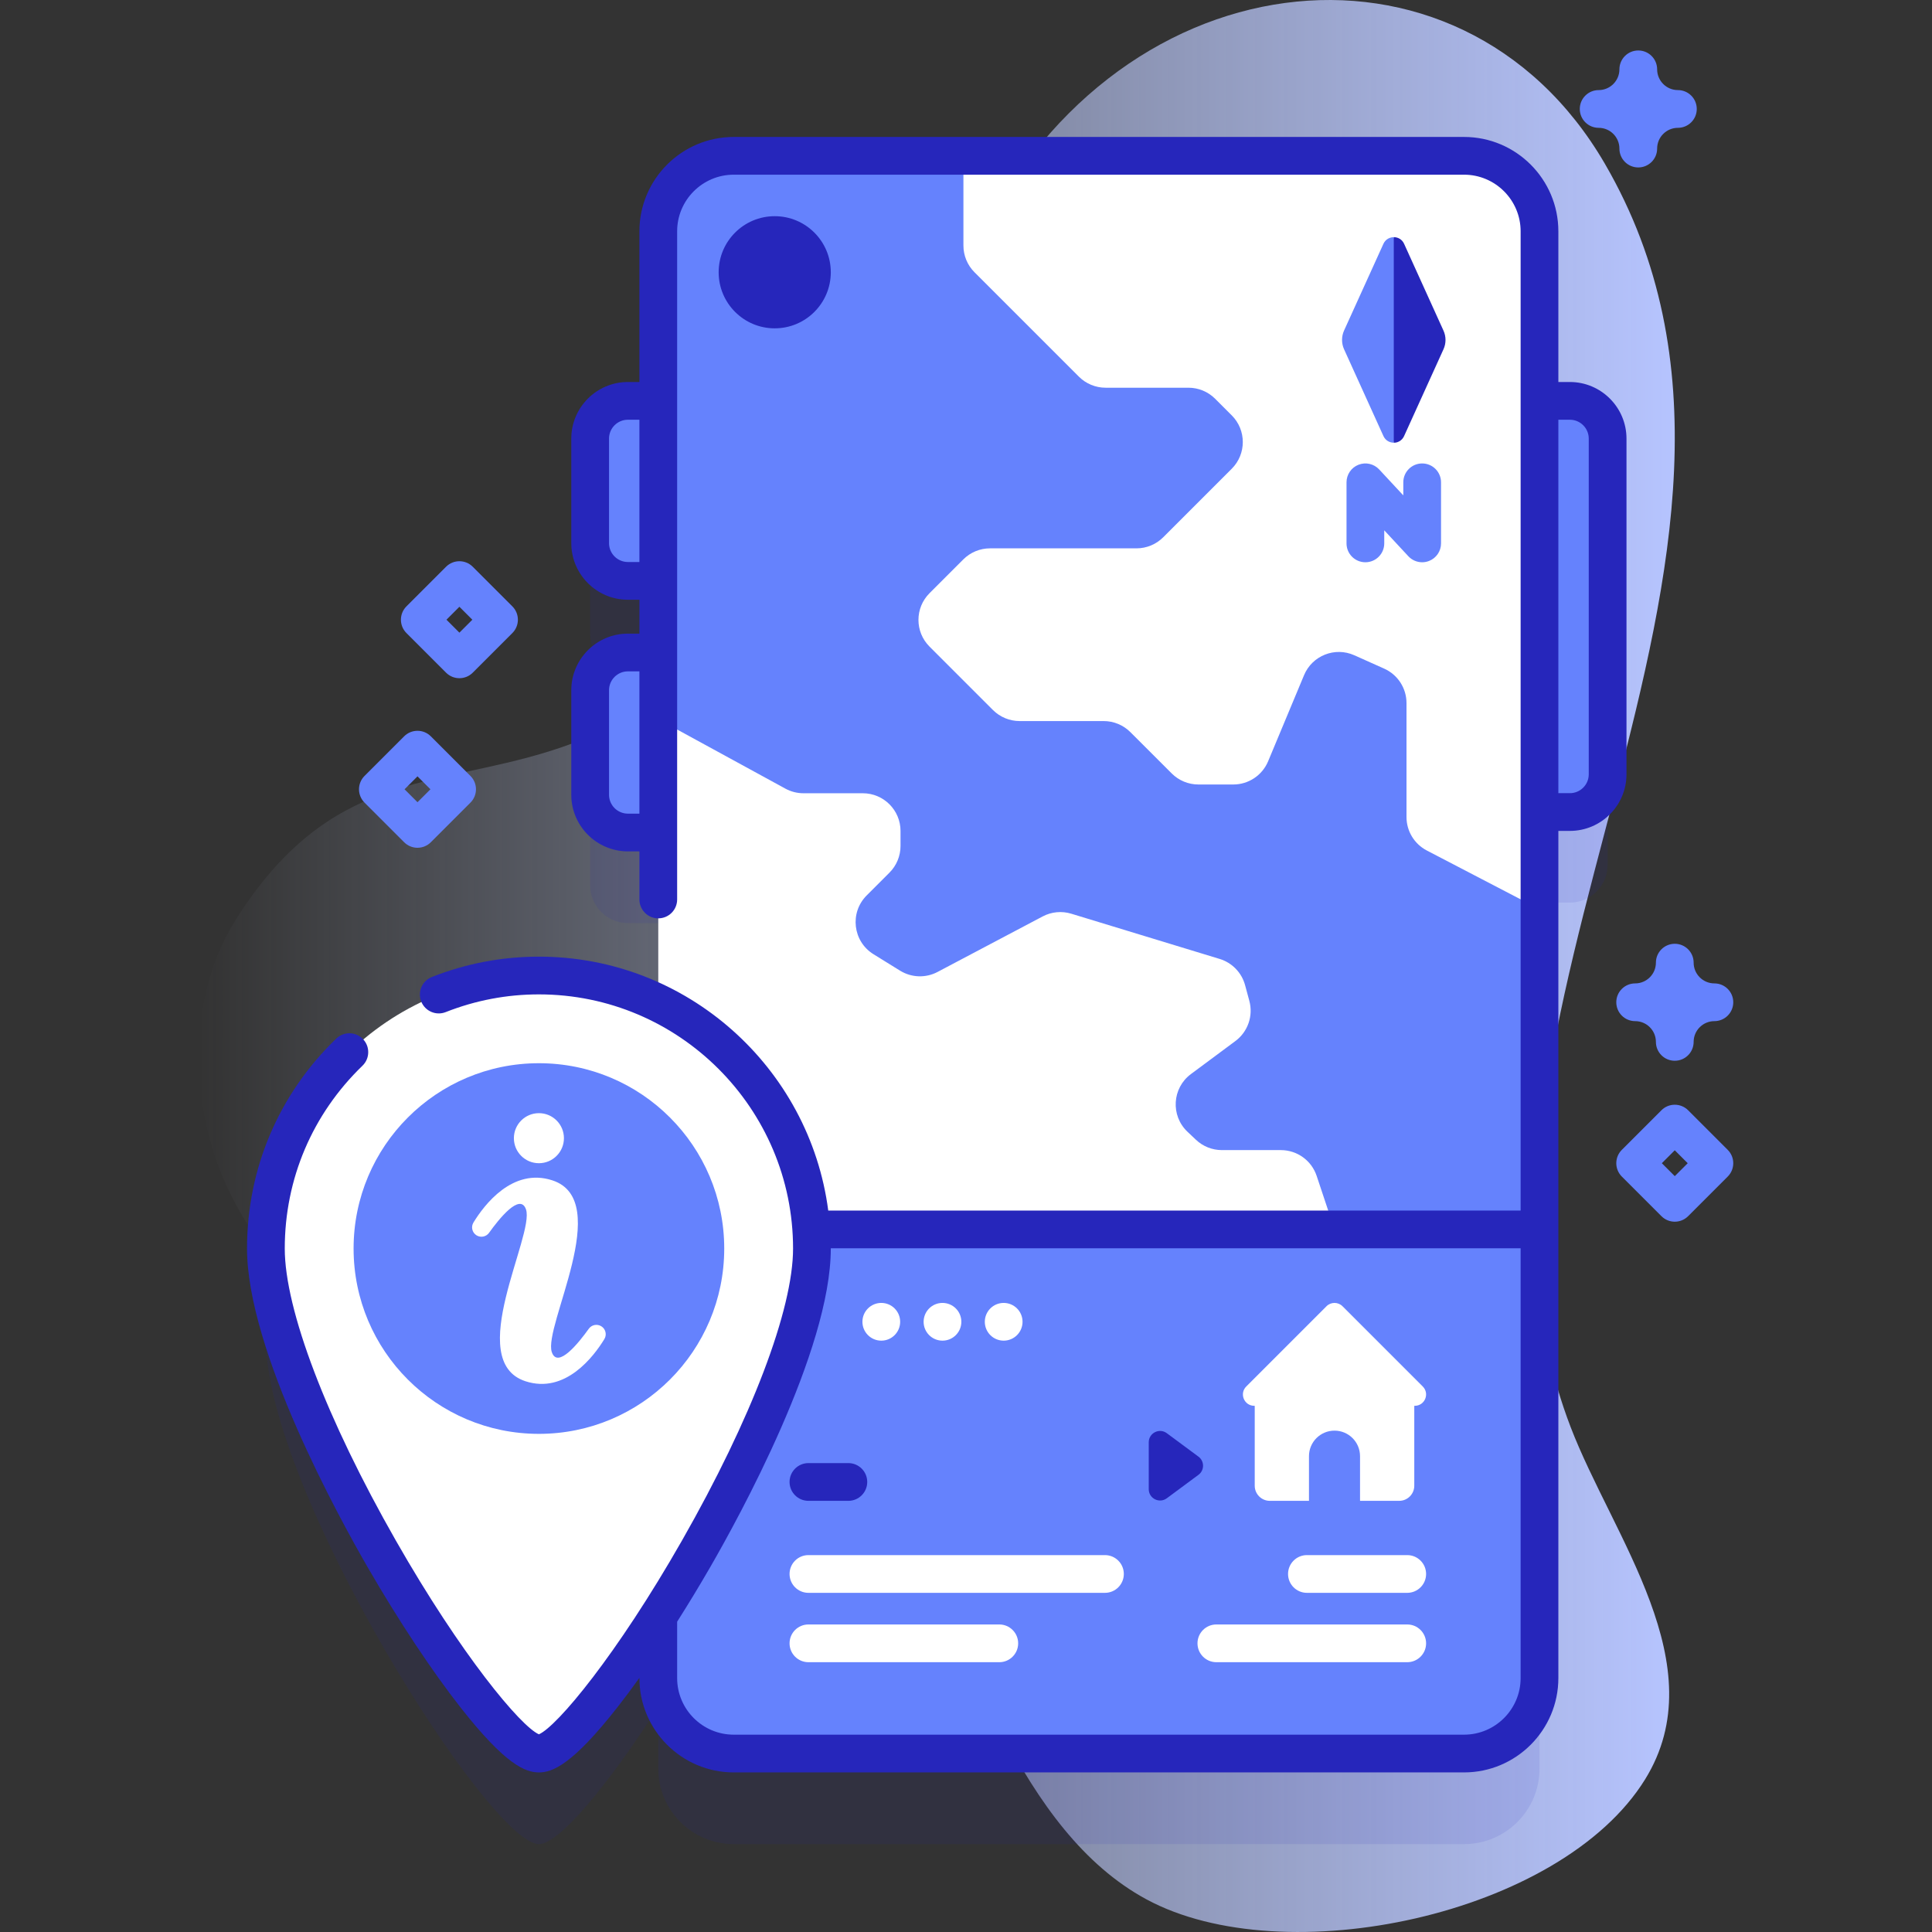 <?xml version="1.0" encoding="UTF-8"?>
<svg xmlns="http://www.w3.org/2000/svg" xmlns:xlink="http://www.w3.org/1999/xlink" id="Capa_1" height="512" viewBox="0 0 512 512" width="512">
  <rect x="0" y="0" width="512" height="512" fill="#333333" stroke="none"/>
  <linearGradient id="SVGID_1_" gradientUnits="userSpaceOnUse" x1="52.667" x2="443.832" y1="256" y2="256">
    <stop offset="0" stop-color="#d1ddff" stop-opacity="0"></stop>
    <stop offset="1" stop-color="#b6c4ff"></stop>
  </linearGradient>
  <g>
    <g>
      <path d="m416.209 378.118c-40.892-106.772 69.558-230.634 9.101-334.718-38.513-66.305-131.718-55.345-167.573 24.042-87.77 194.327-145.453 97.779-195.162 176.112-28.886 45.52 7.291 132.579 83.841 104.688 101.552-37 90.605 118.93 157.369 155.085 36.504 19.768 109.834 4.3 132.173-31.762 18.721-30.222-8.568-64.252-19.749-93.447z" fill="url(#SVGID_1_)"></path>
    </g>
    <g>
      <g>
        <g>
          <path d="m416.036 130.234h-8.049v-44.944c0-11.04-8.96-20-20-20h-193.54c-11.04 0-20 8.96-20 20v44.944h-8.049c-5.523 0-10 4.477-10 10v27.705c0 5.523 4.477 10 10 10h8.049v18.98h-8.049c-5.523 0-10 4.477-10 10v27.704c0 5.523 4.477 10 10 10h8.049v45.168c-9.556-4.653-20.286-7.269-31.629-7.269-39.96 0-72.354 32.394-72.354 72.354s59.262 133.834 72.354 133.834c5.303 0 18.182-15.405 31.629-36.389v16.389c0 11.04 8.96 20 20 20h193.54c11.04 0 20-8.96 20-20v-229.51h8.049c5.523 0 10-4.477 10-10v-88.966c0-5.523-4.478-10-10-10z" fill="#2626bb" opacity=".1"></path>
          <g>
            <g>
              <g fill="#6582fd">
                <path d="m416.035 215.2h-13.369v-108.966h13.369c5.523 0 10 4.477 10 10v88.966c0 5.523-4.477 10-10 10z"></path>
                <path d="m166.398 153.938h13.369v-47.705h-13.369c-5.523 0-10 4.477-10 10v27.705c0 5.523 4.478 10 10 10z"></path>
                <path d="m166.398 220.623h13.369v-47.705h-13.369c-5.523 0-10 4.477-10 10v27.705c0 5.523 4.478 10 10 10z"></path>
              </g>
              <g>
                <path d="m407.99 325.81v118.9c0 11.04-8.96 20-20 20h-193.54c-11.04 0-20-8.96-20-20v-118.9l17.479-5h196.178z" fill="#6582fd"></path>
                <path d="m407.987 240.94v84.87h-54.33l-115.106-45.875-64.104-89.335v-129.31c0-11.046 8.954-20 20-20h60.87l114.053 76.03z" fill="#6582fd"></path>
                <g fill="#fff">
                  <path d="m353.657 325.81h-179.21v-135.21l33.69 18.397c1.47.803 3.118 1.223 4.793 1.223h15.718c5.523 0 10 4.477 10 10v3.968c0 2.652-1.054 5.196-2.929 7.071l-6.043 6.043c-4.56 4.56-3.675 12.18 1.808 15.574l7.044 4.36c3.017 1.867 6.797 1.996 9.934.34l27.852-14.711c2.334-1.233 5.061-1.493 7.586-.723l39.325 11.986c3.293 1.004 5.839 3.631 6.738 6.954l1.126 4.162c1.073 3.968-.391 8.188-3.69 10.639l-11.79 8.757c-4.989 3.705-5.426 11.016-.914 15.289l2.241 2.122c1.857 1.759 4.318 2.739 6.876 2.739h15.63c4.304 0 8.125 2.754 9.486 6.836z"></path>
                  <path d="m407.987 61.29v179.65l-29.867-15.548c-3.308-1.722-5.383-5.141-5.383-8.87v-30.201c0-3.943-2.317-7.518-5.916-9.128l-7.921-3.544c-5.132-2.296-11.148.088-13.313 5.277l-9.524 22.825c-1.554 3.724-5.194 6.149-9.229 6.149h-9.247c-2.651 0-5.194-1.053-7.069-2.927l-10.963-10.956c-1.875-1.874-4.418-2.927-7.069-2.927h-22.277c-2.652 0-5.196-1.054-7.071-2.929l-16.81-16.81c-3.905-3.905-3.905-10.237 0-14.142l8.96-8.96c1.875-1.875 4.419-2.929 7.071-2.929h38.826c2.652 0 5.196-1.054 7.071-2.929l18.17-18.17c3.905-3.905 3.905-10.237 0-14.142l-4.4-4.4c-1.875-1.875-4.419-2.929-7.071-2.929h-21.966c-2.652 0-5.196-1.054-7.071-2.929l-27.672-27.672c-1.875-1.875-2.929-4.419-2.929-7.071v-23.788h132.67c11.046 0 20 8.954 20 20z"></path>
                </g>
              </g>
              <circle cx="205.31" cy="72.152" fill="#2626bb" r="14.859"></circle>
            </g>
          </g>
        </g>
        <g>
          <path d="m215.171 330.875c0 39.96-59.262 133.835-72.353 133.835-13.092 0-72.353-93.875-72.353-133.835s32.394-72.353 72.353-72.353 72.353 32.394 72.353 72.353z" fill="#fff"></path>
          <path d="m416.036 101.234h-3.054v-39.941c0-13.785-11.215-25-25-25h-193.531c-13.785 0-25 11.215-25 25v39.941h-3.053c-8.271 0-15 6.729-15 15v27.705c0 8.271 6.729 15 15 15h3.053v8.979h-3.053c-8.271 0-15 6.729-15 15v27.705c0 8.271 6.729 15 15 15h3.053v12.75c0 2.761 2.238 5 5 5s5-2.239 5-5v-177.08c0-8.271 6.729-15 15-15h193.531c8.271 0 15 6.729 15 15v259.517h-183.488c-4.952-37.911-37.437-67.288-76.677-67.288-9.757 0-19.304 1.815-28.374 5.395-2.569 1.014-3.83 3.917-2.816 6.486 1.014 2.57 3.923 3.828 6.486 2.815 7.897-3.116 16.209-4.696 24.704-4.696 37.139 0 67.354 30.215 67.354 67.354 0 16.146-11.011 45.084-29.453 77.409-17.318 30.355-33.063 49.203-37.9 51.327-4.836-2.125-20.581-20.972-37.9-51.327-18.442-32.325-29.453-61.263-29.453-77.409 0-18.423 7.313-35.629 20.593-48.449 1.986-1.918 2.043-5.083.125-7.07s-5.082-2.043-7.07-.125c-15.249 14.721-23.647 34.482-23.647 55.643 0 27.045 24.446 71.441 31.938 84.404 8.22 14.221 16.976 27.441 24.653 37.225 11.898 15.162 17.173 17.206 20.762 17.206 3.59 0 8.863-2.044 20.762-17.206 1.9-2.42 3.865-5.052 5.872-7.856v.059c0 13.785 11.215 25 25 25h193.531c13.785 0 25-11.215 25-25v-224.507h3.054c8.271 0 15-6.729 15-15v-88.966c-.002-8.271-6.731-15-15.002-15zm-249.638 47.704c-2.757 0-5-2.243-5-5v-27.705c0-2.757 2.243-5 5-5h3.053v37.705zm0 66.685c-2.757 0-5-2.243-5-5v-27.705c0-2.757 2.243-5 5-5h3.053v37.705zm221.584 244.084h-193.531c-8.271 0-15-6.729-15-15v-14.937c2.947-4.639 5.897-9.5 8.781-14.491 7.492-12.963 31.938-57.359 31.938-84.404 0-.022-.002-.043-.002-.065h182.813v113.897c.001 8.271-6.727 15-14.999 15zm33.054-254.507c0 2.757-2.243 5-5 5h-3.054v-98.966h3.054c2.757 0 5 2.243 5 5z" fill="#2626bb"></path>
          <circle cx="142.817" cy="330.875" fill="#6582fd" r="49.112"></circle>
          <g fill="#fff">
            <path d="m159.349 351.471c-1.109-.684-2.557-.395-3.315.664-2.587 3.619-8.244 10.741-9.795 6.202-2.331-6.821 16.537-40.168.151-45.528-10.576-3.46-18.111 6.577-20.917 11.165-.713 1.166-.351 2.686.812 3.404 1.109.684 2.557.395 3.315-.664 2.587-3.619 8.244-10.741 9.795-6.202 2.331 6.82-16.537 40.167-.151 45.528 10.576 3.46 18.111-6.577 20.917-11.165.713-1.166.351-2.687-.812-3.404z"></path>
            <circle cx="142.817" cy="301.631" r="6.632"></circle>
          </g>
        </g>
        <g>
          <g>
            <g fill="#6582fd">
              <path d="m369.965 62.914c-.109-.022-.219-.032-.33-.042.111.01.221.02.33.042z"></path>
              <path d="m370.225 62.98c-.086-.025-.172-.049-.26-.067.088.018.174.042.26.067z"></path>
              <path d="m369.635 62.872c-.089-.008-.177-.022-.266-.022l5 27.235-5 27.235c-1.1 0-2.2-.58-2.74-1.75l-10.44-23.01c-.71-1.57-.71-3.38 0-4.96l10.44-23c.58-1.266 1.82-1.832 3.006-1.728z"></path>
              <path d="m370.574 63.106c-.114-.049-.23-.091-.348-.126.118.034.234.077.348.126z"></path>
              <path d="m371.29 63.53c-.159-.132-.333-.239-.512-.333.18.094.354.201.512.333z"></path>
              <path d="m370.778 63.197c-.066-.035-.135-.062-.204-.092.068.03.137.057.204.092z"></path>
            </g>
            <g fill="#2626bb">
              <path d="m382.535 92.57-10.44 23c-.53 1.17-1.63 1.76-2.73 1.76v-54.48c1.1 0 2.2.58 2.73 1.75l10.44 23.01c.72 1.57.72 3.38 0 4.96z"></path>
              <path d="m371.29 116.64c-.54.46-1.23.69-1.92.69v-.01c.69 0 1.38-.23 1.92-.68z"></path>
            </g>
          </g>
          <g>
            <path d="m376.89 149.006c-1.363 0-2.698-.558-3.663-1.596l-6.386-6.87v3.465c0 2.761-2.238 5-5 5s-5-2.239-5-5v-16.188c0-2.056 1.258-3.902 3.171-4.653 1.915-.752 4.092-.257 5.491 1.249l6.386 6.87v-3.465c0-2.761 2.238-5 5-5s5 2.239 5 5v16.188c0 2.056-1.258 3.902-3.171 4.653-.595.234-1.214.347-1.828.347z" fill="#6582fd"></path>
          </g>
        </g>
        <g>
          <g>
            <path d="m224.825 397.737h-10.583c-2.761 0-5-2.239-5-5s2.239-5 5-5h10.583c2.761 0 5 2.239 5 5s-2.239 5-5 5z" fill="#2626bb"></path>
          </g>
          <g>
            <path d="m292.825 422.119h-78.583c-2.761 0-5-2.239-5-5s2.239-5 5-5h78.583c2.761 0 5 2.239 5 5s-2.239 5-5 5z" fill="#fff"></path>
          </g>
          <g>
            <path d="m264.825 440.5h-50.583c-2.761 0-5-2.239-5-5s2.239-5 5-5h50.583c2.761 0 5 2.239 5 5s-2.239 5-5 5z" fill="#fff"></path>
          </g>
        </g>
        <g>
          <g>
            <path d="m370.798 397.737h-10.376l-6.765-5-6.765 5h-10.376c-2.209 0-4-1.791-4-4v-24.691h42.282v24.691c0 2.209-1.791 4-4 4z" fill="#fff"></path>
            <path d="m351.536 346.166-21.267 21.267c-1.89 1.89-.551 5.121 2.121 5.121h42.535c2.673 0 4.011-3.231 2.121-5.121l-21.267-21.267c-1.172-1.172-3.072-1.172-4.243 0z" fill="#fff"></path>
            <path d="m360.422 397.737h-13.53v-11.839c0-3.736 3.029-6.765 6.765-6.765 3.736 0 6.765 3.029 6.765 6.765z" fill="#6582fd"></path>
          </g>
          <g>
            <g>
              <path d="m346.347 422.119h26.583c2.761 0 5-2.239 5-5s-2.239-5-5-5h-26.583c-2.761 0-5 2.239-5 5s2.239 5 5 5z" fill="#fff"></path>
            </g>
            <g>
              <path d="m322.347 440.5h50.583c2.761 0 5-2.239 5-5s-2.239-5-5-5h-50.583c-2.761 0-5 2.239-5 5s2.239 5 5 5z" fill="#fff"></path>
            </g>
          </g>
        </g>
        <g>
          <path d="m309.215 397.058 8.389-6.212c1.62-1.199 1.619-3.622 0-4.822l-8.389-6.212c-1.98-1.466-4.785-.053-4.785 2.411v12.424c0 2.464 2.805 3.878 4.785 2.411z" fill="#2626bb"></path>
        </g>
        <g fill="#fff">
          <circle cx="265.985" cy="350.287" r="5"></circle>
          <circle cx="249.768" cy="350.287" r="5"></circle>
          <circle cx="233.551" cy="350.287" r="5"></circle>
        </g>
      </g>
      <g fill="#6582fd">
        <path d="m443.833 281.112c-2.762 0-5-2.239-5-5 0-3.033-2.468-5.5-5.5-5.5-2.762 0-5-2.239-5-5s2.238-5 5-5c3.032 0 5.5-2.467 5.5-5.5 0-2.761 2.238-5 5-5s5 2.239 5 5c0 3.033 2.468 5.5 5.5 5.5 2.762 0 5 2.239 5 5s-2.238 5-5 5c-3.032 0-5.5 2.467-5.5 5.5 0 2.761-2.238 5-5 5z"></path>
        <path d="m434.16 44.375c-2.762 0-5-2.239-5-5 0-3.033-2.468-5.5-5.5-5.5-2.762 0-5-2.239-5-5s2.238-5 5-5c3.032 0 5.5-2.467 5.5-5.5 0-2.761 2.238-5 5-5s5 2.239 5 5c0 3.033 2.468 5.5 5.5 5.5 2.762 0 5 2.239 5 5s-2.238 5-5 5c-3.032 0-5.5 2.467-5.5 5.5 0 2.761-2.238 5-5 5z"></path>
        <path d="m121.747 179.73c-1.279 0-2.56-.488-3.535-1.464l-10.5-10.5c-1.953-1.953-1.953-5.119 0-7.071l10.5-10.5c1.951-1.952 5.119-1.952 7.07 0l10.5 10.5c1.953 1.953 1.953 5.119 0 7.071l-10.5 10.5c-.976.976-2.256 1.464-3.535 1.464zm-3.429-15.5 3.429 3.429 3.429-3.429-3.429-3.429z"></path>
        <path d="m443.833 323.763c-1.279 0-2.56-.488-3.535-1.464l-10.5-10.5c-1.953-1.953-1.953-5.119 0-7.071l10.5-10.5c1.951-1.952 5.119-1.952 7.07 0l10.5 10.5c1.953 1.953 1.953 5.119 0 7.071l-10.5 10.5c-.976.976-2.256 1.464-3.535 1.464zm-3.429-15.5 3.429 3.429 3.429-3.429-3.429-3.429z"></path>
        <path d="m110.639 224.668c-1.279 0-2.56-.488-3.535-1.464l-10.5-10.5c-1.953-1.953-1.953-5.119 0-7.071l10.5-10.5c1.951-1.952 5.119-1.952 7.07 0l10.5 10.5c1.953 1.953 1.953 5.119 0 7.071l-10.5 10.5c-.975.976-2.255 1.464-3.535 1.464zm-3.428-15.5 3.429 3.429 3.429-3.429-3.429-3.429z"></path>
      </g>
    </g>
  </g>
</svg>
